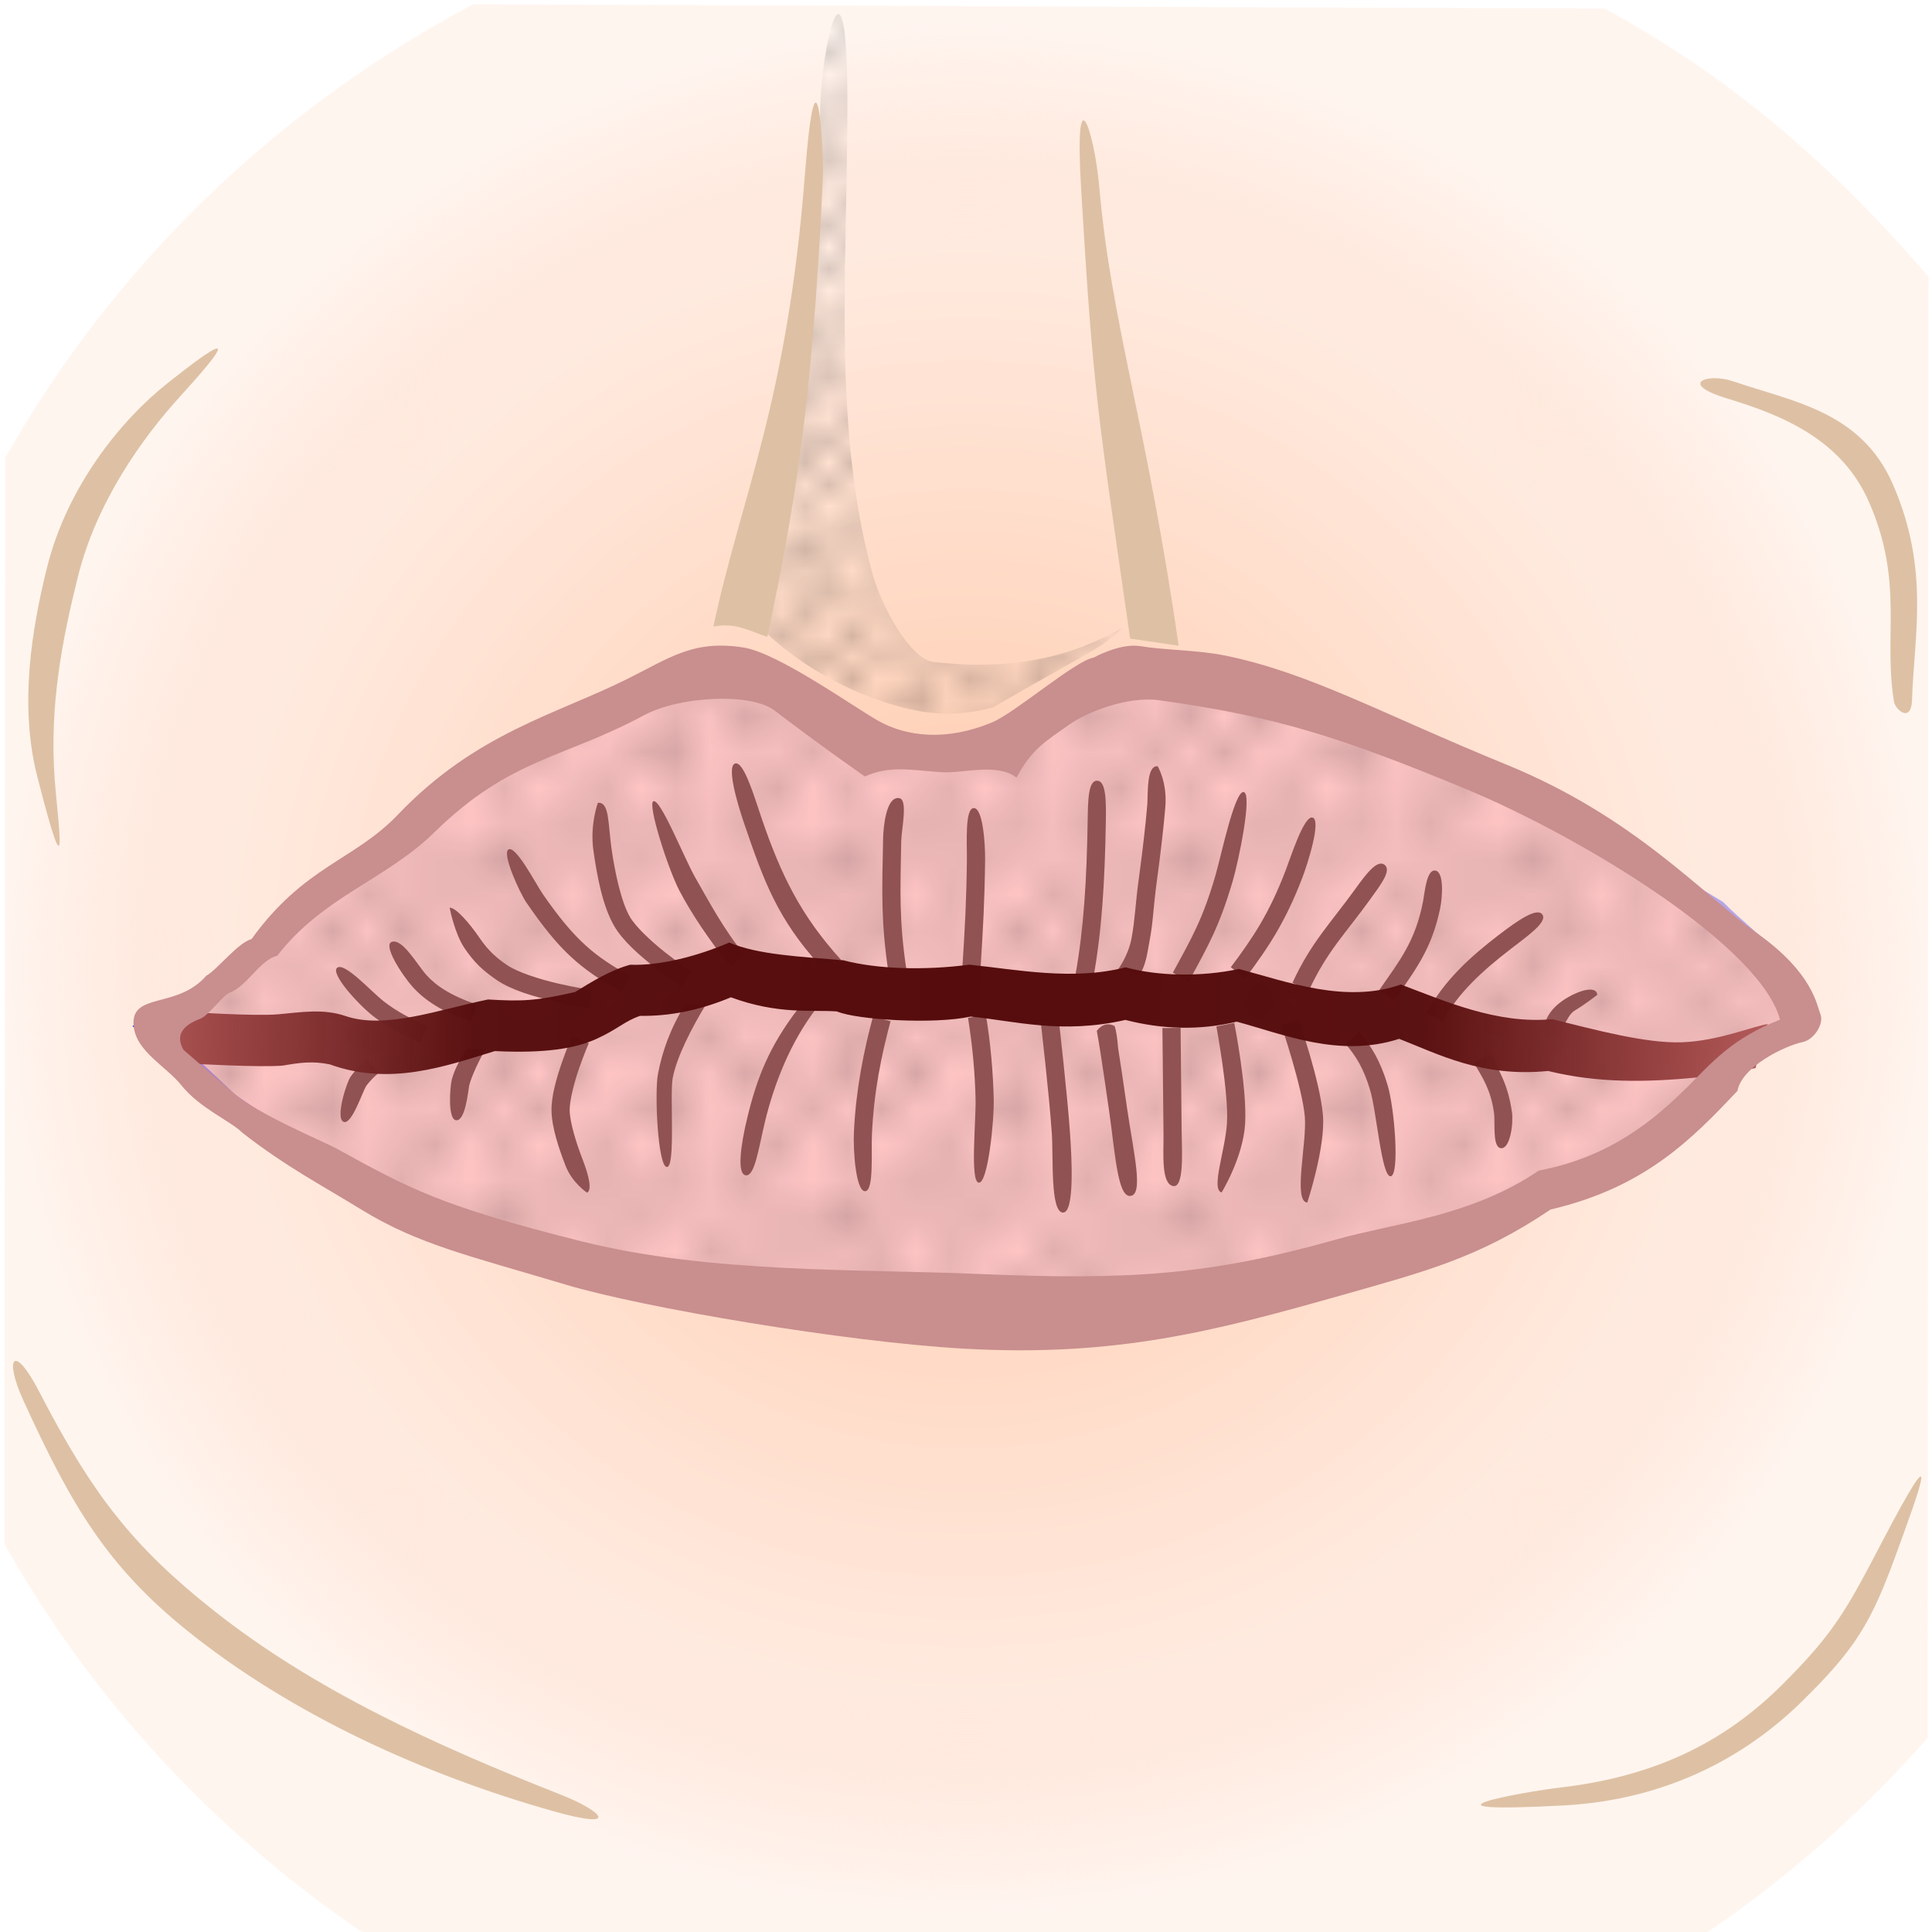 <?xml version="1.0" encoding="UTF-8" standalone="no"?>
<!-- Created with Inkscape (http://www.inkscape.org/) -->

<svg
   xmlns:dc="http://purl.org/dc/elements/1.1/"
   xmlns:cc="http://creativecommons.org/ns#"
   xmlns:rdf="http://www.w3.org/1999/02/22-rdf-syntax-ns#"
   xmlns:svg="http://www.w3.org/2000/svg"
   xmlns="http://www.w3.org/2000/svg"
   xmlns:xlink="http://www.w3.org/1999/xlink"
   xmlns:sodipodi="http://sodipodi.sourceforge.net/DTD/sodipodi-0.dtd"
   xmlns:inkscape="http://www.inkscape.org/namespaces/inkscape"
   width="30mm"
   height="30mm"
   viewBox="0 0 106.299 106.299"
   id="svg2"
   version="1.1"
   inkscape:version="0.91 r13725"
   sodipodi:docname="Mund-coloured.svg">
  <title
     id="title4136">mouth - coloured</title>
  <defs
     id="defs4">
    <linearGradient
       inkscape:collect="always"
       id="linearGradient6097">
      <stop
         style="stop-color:#560c0c;stop-opacity:1;"
         offset="0"
         id="stop6099" />
      <stop
         id="stop6105"
         offset="0.581"
         style="stop-color:#560c0c;stop-opacity:0.969;" />
      <stop
         style="stop-color:#b45a5a;stop-opacity:1"
         offset="1"
         id="stop6101" />
    </linearGradient>
    <linearGradient
       inkscape:collect="always"
       id="linearGradient6066">
      <stop
         style="stop-color:#ffc8a9;stop-opacity:1"
         offset="0"
         id="stop6068" />
      <stop
         id="stop6076"
         offset="0.768"
         style="stop-color:#ffeadf;stop-opacity:1" />
      <stop
         id="stop6074"
         offset="0.858"
         style="stop-color:#ffe1d1;stop-opacity:0.697" />
      <stop
         style="stop-color:#ffdecc;stop-opacity:0.31"
         offset="1"
         id="stop6070" />
    </linearGradient>
    <pattern
       inkscape:collect="always"
       xlink:href="#Polkadots-large"
       id="pattern6059"
       patternTransform="matrix(1.288,0,0,1.188,-0.125,3.5)" />
    <pattern
       inkscape:collect="always"
       xlink:href="#Polkadots-large"
       id="pattern5812"
       patternTransform="matrix(1.887,0,0,1.962,0.375,3.125)" />
    <pattern
       inkscape:stockid="Polka dots, large"
       id="Polkadots-large"
       patternTransform="translate(0,0) scale(10,10)"
       height="10"
       width="10"
       patternUnits="userSpaceOnUse"
       inkscape:collect="always">
      <circle
         id="circle5502"
         r="0.45"
         cy="0.810"
         cx="2.567"
         style="fill:black;stroke:none" />
      <circle
         id="circle5504"
         r="0.45"
         cy="2.33"
         cx="3.048"
         style="fill:black;stroke:none" />
      <circle
         id="circle5506"
         r="0.45"
         cy="2.415"
         cx="4.418"
         style="fill:black;stroke:none" />
      <circle
         id="circle5508"
         r="0.45"
         cy="3.029"
         cx="1.844"
         style="fill:black;stroke:none" />
      <circle
         id="circle5510"
         r="0.45"
         cy="1.363"
         cx="6.08"
         style="fill:black;stroke:none" />
      <circle
         id="circle5512"
         r="0.45"
         cy="4.413"
         cx="5.819"
         style="fill:black;stroke:none" />
      <circle
         id="circle5514"
         r="0.45"
         cy="4.048"
         cx="4.305"
         style="fill:black;stroke:none" />
      <circle
         id="circle5516"
         r="0.45"
         cy="3.045"
         cx="5.541"
         style="fill:black;stroke:none" />
      <circle
         id="circle5518"
         r="0.45"
         cy="5.527"
         cx="4.785"
         style="fill:black;stroke:none" />
      <circle
         id="circle5520"
         r="0.45"
         cy="5.184"
         cx="2.667"
         style="fill:black;stroke:none" />
      <circle
         id="circle5522"
         r="0.45"
         cy="1.448"
         cx="7.965"
         style="fill:black;stroke:none" />
      <circle
         id="circle5524"
         r="0.45"
         cy="5.049"
         cx="7.047"
         style="fill:black;stroke:none" />
      <circle
         id="circle5526"
         r="0.45"
         cy="0.895"
         cx="4.340"
         style="fill:black;stroke:none" />
      <circle
         id="circle5528"
         r="0.45"
         cy="0.340"
         cx="7.125"
         style="fill:black;stroke:none" />
      <circle
         id="circle5530"
         r="0.45"
         cy="1.049"
         cx="9.553"
         style="fill:black;stroke:none" />
      <circle
         id="circle5532"
         r="0.45"
         cy="2.689"
         cx="7.006"
         style="fill:black;stroke:none" />
      <circle
         id="circle5534"
         r="0.45"
         cy="2.689"
         cx="8.909"
         style="fill:black;stroke:none" />
      <circle
         id="circle5536"
         r="0.45"
         cy="4.407"
         cx="9.315"
         style="fill:black;stroke:none" />
      <circle
         id="circle5538"
         r="0.45"
         cy="3.870"
         cx="7.820"
         style="fill:black;stroke:none" />
      <circle
         id="circle5540"
         r="0.45"
         cy="5.948"
         cx="8.270"
         style="fill:black;stroke:none" />
      <circle
         id="circle5542"
         r="0.45"
         cy="7.428"
         cx="7.973"
         style="fill:black;stroke:none" />
      <circle
         id="circle5544"
         r="0.45"
         cy="8.072"
         cx="9.342"
         style="fill:black;stroke:none" />
      <circle
         id="circle5546"
         r="0.45"
         cy="9.315"
         cx="8.206"
         style="fill:black;stroke:none" />
      <circle
         id="circle5548"
         r="0.45"
         cy="9.475"
         cx="9.682"
         style="fill:black;stroke:none" />
      <circle
         id="circle5550"
         r="0.45"
         cy="6.186"
         cx="9.688"
         style="fill:black;stroke:none" />
      <circle
         id="circle5552"
         r="0.45"
         cy="6.296"
         cx="3.379"
         style="fill:black;stroke:none" />
      <circle
         id="circle5554"
         r="0.45"
         cy="8.204"
         cx="2.871"
         style="fill:black;stroke:none" />
      <circle
         id="circle5556"
         r="0.45"
         cy="8.719"
         cx="4.59"
         style="fill:black;stroke:none" />
      <circle
         id="circle5558"
         r="0.45"
         cy="9.671"
         cx="3.181"
         style="fill:black;stroke:none" />
      <circle
         id="circle5560"
         r="0.45"
         cy="7.315"
         cx="5.734"
         style="fill:black;stroke:none" />
      <circle
         id="circle5562"
         r="0.45"
         cy="6.513"
         cx="6.707"
         style="fill:black;stroke:none" />
      <circle
         id="circle5564"
         r="0.45"
         cy="9.670"
         cx="5.730"
         style="fill:black;stroke:none" />
      <circle
         id="circle5566"
         r="0.45"
         cy="8.373"
         cx="6.535"
         style="fill:black;stroke:none" />
      <circle
         id="circle5568"
         r="0.45"
         cy="7.154"
         cx="4.37"
         style="fill:black;stroke:none" />
      <circle
         id="circle5570"
         r="0.45"
         cy="7.25"
         cx="0.622"
         style="fill:black;stroke:none" />
      <circle
         id="circle5572"
         r="0.45"
         cy="5.679"
         cx="0.831"
         style="fill:black;stroke:none" />
      <circle
         id="circle5574"
         r="0.45"
         cy="8.519"
         cx="1.257"
         style="fill:black;stroke:none" />
      <circle
         id="circle5576"
         r="0.45"
         cy="6.877"
         cx="1.989"
         style="fill:black;stroke:none" />
      <circle
         id="circle5578"
         r="0.45"
         cy="3.181"
         cx="0.374"
         style="fill:black;stroke:none" />
      <circle
         id="circle5580"
         r="0.45"
         cy="1.664"
         cx="1.166"
         style="fill:black;stroke:none" />
      <circle
         id="circle5582"
         r="0.45"
         cy="0.093"
         cx="1.151"
         style="fill:black;stroke:none" />
      <circle
         id="circle5584"
         r="0.45"
         cy="10.093"
         cx="1.151"
         style="fill:black;stroke:none" />
      <circle
         id="circle5586"
         r="0.45"
         cy="4.451"
         cx="1.302"
         style="fill:black;stroke:none" />
      <circle
         id="circle5588"
         r="0.45"
         cy="3.763"
         cx="3.047"
         style="fill:black;stroke:none" />
    </pattern>
    <radialGradient
       inkscape:collect="always"
       xlink:href="#linearGradient6066"
       id="radialGradient6072"
       cx="53.17"
       cy="53.346"
       fx="53.17"
       fy="53.346"
       r="53.171"
       gradientTransform="matrix(1,0.002,-0.002,0.977,0.126,1.075)"
       gradientUnits="userSpaceOnUse" />
    <linearGradient
       inkscape:collect="always"
       xlink:href="#linearGradient6097"
       id="linearGradient6103"
       x1="52.271"
       y1="54.538"
       x2="97.254"
       y2="55.663"
       gradientUnits="userSpaceOnUse"
       spreadMethod="reflect" />
  </defs>
  <sodipodi:namedview
     id="base"
     pagecolor="#ffffff"
     bordercolor="#666666"
     borderopacity="1.0"
     inkscape:pageopacity="0.0"
     inkscape:pageshadow="2"
     inkscape:zoom="1"
     inkscape:cx="67.196159"
     inkscape:cy="55.190849"
     inkscape:document-units="mm"
     inkscape:current-layer="layer2"
     showgrid="false"
     inkscape:window-width="2560"
     inkscape:window-height="1333"
     inkscape:window-x="0"
     inkscape:window-y="0"
     inkscape:window-maximized="1"
     borderlayer="true" />
  <g
     inkscape:groupmode="layer"
     id="layer2"
     inkscape:label="Ebene 2"
     style="display:inline">
    <path
       style="opacity:1;fill:url(#radialGradient6072);fill-opacity:1;stroke:none;stroke-width:0.472;stroke-linecap:round;stroke-linejoin:round;stroke-miterlimit:4;stroke-dasharray:none;stroke-dashoffset:0;stroke-opacity:1"
       d="m 106.063,95.62 c -3.608,4.104 -7.754,7.751 -12.332,10.837 L 19.917,106.303 C 11.775,100.764 5.013,93.446 0.235,84.933 L 0.288,25.196 C 6.218,14.675 15.179,5.987 26.033,0.236 L 88.282,0.471 C 95.299,4.258 101.01,9.278 106.104,15.228 Z"
       id="path6061"
       inkscape:connector-curvature="0"
       sodipodi:nodetypes="ccccccccc" />
    <path
       style="fill:url(#pattern6059);fill-opacity:1;fill-rule:evenodd;stroke:none;stroke-width:0.354;stroke-linecap:butt;stroke-linejoin:miter;stroke-miterlimit:4;stroke-dasharray:none;stroke-opacity:1;opacity:0.32"
       d="M 46.625,6.299 C 46.583,15.189 45.853,23.695 48,31.549 c 0.496,1.815 2.078,4.728 3.375,4.875 4.606,0.523 7.759,-0.408 10.375,-1.875 -1.214,1.195 -1.743,1.256 -7.125,4.375 -1.755,0.454 -3.239,0.496 -5.345,-0.104 C 47.111,38.202 44.313,36.904 42,34.674 c 0,0 2.06,-11.378 2.625,-17.125 0.371,-3.777 0.498,-7.58 0.5,-11.375 0.002,-3.457 1.549,-10.266 1.5,0.125 z"
       id="path5967"
       inkscape:connector-curvature="0"
       sodipodi:nodetypes="sssccscsss" />
    <path
       style="display:inline;fill:#ffc5c5;fill-opacity:1;fill-rule:evenodd;stroke:#0000ff;stroke-width:0.354;stroke-linecap:butt;stroke-linejoin:miter;stroke-miterlimit:4;stroke-dasharray:none;stroke-opacity:1"
       d="m 7.607,56.505 c 2.657,-1.182 5.479,-3.298 8.485,-6.452 l 11.314,-8.662 12.463,-5.127 7.425,5.038 7.513,0 7.248,-4.861 19.092,5.922 12.64,7.601 c 1.916,1.944 4.376,3.344 5.215,6.364 l -4.508,2.386 C 92.005,63.01 88.278,64.65 84.151,65.432 75.615,70.309 66.422,71.679 57.193,72.857 42.526,72.276 32.293,70.521 25.638,67.819 19.728,66.578 16.062,63.374 11.938,60.571 Z"
       id="path4331-2"
       inkscape:connector-curvature="0"
       sodipodi:nodetypes="cccccccccccccccc" />
    <path
       style="opacity:0.291;fill:url(#pattern5812);fill-opacity:1;fill-rule:evenodd;stroke:#0000ff;stroke-width:0.354;stroke-linecap:butt;stroke-linejoin:miter;stroke-miterlimit:4;stroke-dasharray:none;stroke-opacity:1"
       d="m 8.507,56.303 c 2.657,-1.182 5.479,-3.298 8.485,-6.452 l 11.314,-8.662 12.463,-5.127 7.425,5.038 7.513,0 7.248,-4.861 19.092,5.922 12.64,7.601 c 1.916,1.944 4.376,3.344 5.215,6.364 l -4.508,2.386 C 92.905,62.808 89.178,64.448 85.051,65.23 76.515,70.107 67.322,71.477 58.093,72.655 43.426,72.073 33.193,70.319 26.538,67.617 20.628,66.375 16.962,63.172 12.838,60.369 Z"
       id="path4331"
       inkscape:connector-curvature="0"
       sodipodi:nodetypes="cccccccccccccccc" />
    <path
       style="color:#000000;font-style:normal;font-variant:normal;font-weight:normal;font-stretch:normal;font-size:medium;line-height:normal;font-family:sans-serif;text-indent:0;text-align:start;text-decoration:none;text-decoration-line:none;text-decoration-style:solid;text-decoration-color:#000000;letter-spacing:normal;word-spacing:normal;text-transform:none;direction:ltr;block-progression:tb;writing-mode:lr-tb;baseline-shift:baseline;text-anchor:start;white-space:normal;clip-rule:nonzero;display:inline;overflow:visible;visibility:visible;opacity:1;isolation:auto;mix-blend-mode:normal;color-interpolation:sRGB;color-interpolation-filters:linearRGB;solid-color:#000000;solid-opacity:1;fill:#905252;fill-opacity:1;fill-rule:evenodd;stroke:none;stroke-width:1px;stroke-linecap:butt;stroke-linejoin:miter;stroke-miterlimit:4;stroke-dasharray:none;stroke-dashoffset:0;stroke-opacity:1;color-rendering:auto;image-rendering:auto;shape-rendering:auto;text-rendering:auto;enable-background:accumulate"
       d="m 40.446,42.008 c -0.477,0.15 0.115,2.17 0.476,3.234 1.123,3.312 1.877,5.324 4.195,7.887 l 1.148,-0.326 C 44.08,50.386 42.98,48.19 41.878,44.944 41.518,43.884 40.923,41.857 40.446,42.008 Z m 19.919,0.947 c -0.5,-0.008 -0.503,1.118 -0.521,2.219 -0.054,3.22 -0.212,5.916 -0.676,8.479 l 0.984,0.178 c 0.477,-2.638 0.636,-5.362 0.691,-8.592 0.019,-1.126 0.022,-2.275 -0.478,-2.284 z m 2.756,1.352 c -0.096,1.134 -0.268,2.608 -0.465,4.055 -0.197,1.446 -0.207,2.241 -0.4,3.268 -0.189,1.004 -0.775,1.756 -0.775,1.756 0,0 1.091,0.088 1.127,0.348 0.45,-0.532 0.515,-1.333 0.631,-1.914 0.211,-1.056 0.209,-1.863 0.408,-3.322 0.199,-1.459 0.376,-2.944 0.471,-4.105 0.112,-1.362 -0.421,-2.231 -0.421,-2.231 -0.637,-0.077 -0.527,1.58 -0.575,2.147 z M 35.943,44.09 c -0.316,0.171 0.805,3.712 1.449,4.935 0.645,1.226 1.659,2.76 2.812,4.162 l 0.771,-0.635 c -1.147,-1.394 -2.021,-3.048 -2.709,-4.246 -0.626,-1.089 -1.941,-4.425 -2.324,-4.217 z m 12.646,2.054 c -0.061,2.854 -0.123,4.572 0.287,7.307 l 0.988,-0.148 c -0.402,-2.675 -0.327,-4.287 -0.279,-7.003 0.012,-0.688 0.387,-2.307 -0.107,-2.387 -0.716,-0.117 -0.875,1.566 -0.89,2.232 z M 32.895,44.171 c 0,0 -0.444,1.192 -0.248,2.604 0.196,1.412 0.507,3.059 1.135,4.156 0.473,0.827 1.387,1.616 2.195,2.256 0.809,0.64 1.518,1.102 1.518,1.102 l 0.547,-0.836 c 0,0 -0.673,-0.442 -1.443,-1.051 -0.77,-0.609 -1.632,-1.413 -1.949,-1.967 -0.472,-0.825 -0.822,-2.435 -1.012,-3.799 -0.189,-1.364 -0.109,-2.519 -0.742,-2.466 z m 20.681,0.291 c -0.5,0.013 -0.366,1.949 -0.377,2.867 -0.027,2.237 -0.11,3.705 -0.245,5.854 l 0.998,0.062 c 0.135,-2.148 0.221,-3.64 0.248,-5.917 0.011,-0.929 -0.123,-2.88 -0.624,-2.867 z m 13.306,3.679 c -0.705,2.427 -1.282,3.411 -2.35,5.375 l 0.879,0.477 c 1.065,-1.958 1.684,-3.023 2.423,-5.553 0.309,-1.056 1.087,-4.767 0.595,-4.86 -0.492,-0.093 -1.256,3.559 -1.547,4.561 z m 3.828,-0.182 c -0.878,2.278 -1.744,3.599 -2.991,5.258 l 0.801,0.602 c 1.326,-1.764 2.227,-3.167 3.126,-5.504 0.315,-0.82 1.053,-3.169 0.58,-3.329 -0.473,-0.16 -1.206,2.173 -1.515,2.974 z M 27.971,46.742 c -0.363,0.238 0.636,2.395 0.981,2.9 1.831,2.68 2.98,3.672 5.247,4.939 L 34.688,53.709 C 32.771,52.638 31.676,51.811 29.865,49.193 29.491,48.652 28.372,46.48 27.971,46.742 Z m 46.626,2.131 c -1.392,1.933 -2.462,2.976 -3.486,5.201 l 0.908,0.418 c 0.992,-2.155 2.027,-3.145 3.391,-5.039 0.57,-0.791 1.164,-1.566 0.77,-1.872 -0.395,-0.306 -1.001,0.483 -1.583,1.292 z m 3.698,0.729 c -0.421,2.177 -1.267,3.226 -2.409,4.872 l 0.822,0.57 c 1.18,-1.701 2.069,-2.828 2.532,-5.079 0.114,-0.555 0.231,-1.971 -0.261,-2.065 -0.493,-0.094 -0.593,1.232 -0.684,1.701 z m 4.208,1.807 c -1.582,1.211 -3.064,2.546 -4.005,4.323 l 0.883,0.469 c 0.827,-1.562 2.194,-2.796 3.716,-3.969 0.992,-0.765 2.051,-1.504 1.765,-1.914 -0.287,-0.41 -1.343,0.316 -2.358,1.092 z M 24.739,49.94 c 0,0 0.267,1.415 0.819,2.228 0.552,0.812 1.019,1.236 1.77,1.752 0.825,0.567 2.062,0.912 3.129,1.162 1.067,0.25 1.957,0.377 1.957,0.377 l 0.141,-0.99 c 0,0 -0.849,-0.12 -1.869,-0.359 -1.02,-0.239 -2.219,-0.62 -2.791,-1.014 -0.498,-0.342 -0.983,-0.718 -1.508,-1.49 -0.525,-0.772 -1.298,-1.679 -1.647,-1.665 z m -3.193,1.885 c -0.467,0.179 0.522,1.759 1.163,2.477 0.641,0.718 1.611,1.372 3.193,1.91 l 0.32,-0.947 C 24.754,54.766 23.966,54.209 23.455,53.637 22.944,53.064 22.132,51.601 21.546,51.826 Z m -2.987,1.417 c -0.419,0.298 1.16,2.045 2.015,2.698 0.762,0.582 1.643,1.041 2.558,1.439 l 0.398,-0.916 c -0.907,-0.396 -1.729,-0.83 -2.41,-1.363 -0.71,-0.556 -2.142,-2.156 -2.561,-1.859 z m 67.672,1.651 c -0.361,0.215 -0.706,0.486 -0.959,0.852 -0.253,0.365 -0.398,0.845 -0.312,1.352 l 0.986,-0.168 c -0.041,-0.244 0.01,-0.417 0.146,-0.613 0.136,-0.197 0.277,-0.552 0.557,-0.719 0.559,-0.333 1.237,-0.861 1.237,-0.861 -0.045,-0.508 -0.933,-0.273 -1.655,0.158 z m -42.305,0.594 c -1.614,2.088 -2.29,3.86 -2.81,6.011 -0.377,1.558 -0.575,3.118 -0.077,3.168 0.498,0.05 0.692,-1.479 1.059,-2.985 0.495,-2.028 1.367,-4.326 2.869,-6.269 z m -6.215,-0.25 c -0.855,1.4 -1.275,2.627 -1.51,3.857 -0.193,1.007 -0.011,5.078 0.487,5.116 0.498,0.038 0.153,-3.972 0.325,-4.895 0.213,-1.141 1.032,-2.744 1.833,-4.056 z m 22.635,1.482 c 0.051,0.271 0.115,0.656 0.188,1.111 0.144,0.911 0.32,2.109 0.49,3.301 0.341,2.383 0.467,4.703 1.155,4.671 0.777,-0.037 0.177,-2.426 -0.165,-4.813 -0.171,-1.194 -0.348,-2.394 -0.494,-3.314 -0.044,-0.572 -0.108,-0.966 -0.19,-1.215 0,0 -0.528,-0.356 -0.983,0.26 z M 54.246,55.842 53.26,56 c 0.245,1.512 0.38,2.996 0.416,4.456 0.03,1.192 -0.319,4.587 0.18,4.615 0.499,0.028 0.849,-3.395 0.819,-4.616 -0.037,-1.511 -0.175,-3.048 -0.429,-4.612 z m -6.213,0.086 c -0.51,1.902 -0.927,3.936 -1.049,6.311 -0.055,1.064 0.106,3.289 0.607,3.301 0.501,0.012 0.337,-2.129 0.382,-3.115 0.107,-2.347 0.515,-4.34 1.025,-6.238 z m 23.408,0.148 -0.945,0.326 c 0,0 1.154,3.425 1.295,5.027 0.126,1.43 -0.662,4.658 0.135,4.738 0,0 1.015,-3.071 0.861,-4.826 -0.169,-1.927 -1.346,-5.266 -1.346,-5.266 z m -13.182,0.084 -0.998,0.068 c 0,0 0.458,3.925 0.609,6.107 0.092,1.326 -0.095,4.371 0.618,4.38 0.649,0.008 0.476,-3.061 0.386,-4.355 -0.153,-2.212 -0.616,-6.199 -0.616,-6.199 z m 9.648,0.121 -0.982,0.189 c 0,0 0.68,3.649 0.584,5.297 -0.089,1.529 -0.902,3.669 -0.296,3.842 0,0 1.185,-1.923 1.294,-3.784 0.116,-1.98 -0.6,-5.545 -0.6,-5.545 z m -2.951,0.271 -1,0.012 0.061,5.892 c 0.01,0.935 -0.146,2.679 0.529,2.801 0.619,0.112 0.48,-1.952 0.47,-2.926 z m 9.822,0.219 -0.756,0.656 c 0.584,0.672 1.01,1.358 1.367,2.566 0.357,1.209 0.629,4.781 1.126,4.726 0.498,-0.055 0.224,-3.685 -0.167,-5.009 -0.391,-1.324 -0.918,-2.189 -1.57,-2.939 z m -43.299,0.225 c 0,0 -0.288,0.657 -0.572,1.488 -0.284,0.831 -0.579,1.817 -0.562,2.639 0.019,0.934 0.405,2.067 0.773,3.018 0.369,0.951 1.184,1.48 1.184,1.48 0.281,-0.156 0.1,-0.933 -0.252,-1.842 -0.352,-0.909 -0.694,-2.03 -0.707,-2.676 -0.011,-0.534 0.24,-1.507 0.51,-2.295 0.269,-0.788 0.543,-1.412 0.543,-1.412 z M 25.688,57.701 c -0.343,0.534 -0.677,1.102 -0.833,1.71 -0.09,0.352 -0.246,2.218 0.261,2.227 0.508,0.009 0.649,-1.705 0.704,-1.931 0.109,-0.447 0.558,-1.439 0.897,-1.967 z m 56.279,0.289 -0.863,0.508 c 0.468,0.795 0.911,1.444 1.094,2.706 0.081,0.562 -0.108,1.932 0.391,1.971 0.498,0.039 0.685,-1.354 0.602,-1.957 -0.211,-1.546 -0.75,-2.424 -1.223,-3.228 z m -61.793,0.289 c -0.28,0.249 -0.583,0.542 -0.885,0.963 -0.221,0.309 -0.848,2.281 -0.389,2.48 0.459,0.199 1.064,-1.731 1.265,-1.996 0.217,-0.287 0.436,-0.489 0.673,-0.7 z"
       id="path4173"
       inkscape:connector-curvature="0"
       sodipodi:nodetypes="ssccssssccsssssccssscsssccsssccsssssssccssssssccsssccssssccsssssccsssccssssccszssccsssssssccssssssccssssccssssccsssscssscccssscccsssscccccsssccsssccccssscccssscccssscccssscccsssccssscssscccsssccccsssccssscc" />
    <path
       style="color:#000000;font-style:normal;font-variant:normal;font-weight:normal;font-stretch:normal;font-size:medium;line-height:normal;font-family:sans-serif;text-indent:0;text-align:start;text-decoration:none;text-decoration-line:none;text-decoration-style:solid;text-decoration-color:#000000;letter-spacing:normal;word-spacing:normal;text-transform:none;direction:ltr;block-progression:tb;writing-mode:lr-tb;baseline-shift:baseline;text-anchor:start;white-space:normal;clip-rule:nonzero;display:inline;overflow:visible;visibility:visible;opacity:1;isolation:auto;mix-blend-mode:normal;color-interpolation:sRGB;color-interpolation-filters:linearRGB;solid-color:#000000;solid-opacity:1;fill:#dec1a4;fill-opacity:1;fill-rule:evenodd;stroke:none;stroke-width:1px;stroke-linecap:butt;stroke-linejoin:miter;stroke-miterlimit:4;stroke-dasharray:none;stroke-dashoffset:0;stroke-opacity:1;color-rendering:auto;image-rendering:auto;shape-rendering:auto;text-rendering:auto;enable-background:accumulate"
       d="M 44.277,9.705 C 43.309,22.185 40.74,27.428 39.25,34.478 c 1.255,-0.256 2.038,0.275 2.967,0.561 1.464,-6.922 2.479,-12.639 3.059,-25.255 0.068,-1.482 -0.346,-8.479 -0.998,-0.078 z"
       id="path4242"
       inkscape:connector-curvature="0"
       sodipodi:nodetypes="sccss" />
    <path
       style="color:#000000;font-style:normal;font-variant:normal;font-weight:normal;font-stretch:normal;font-size:medium;line-height:normal;font-family:sans-serif;text-indent:0;text-align:start;text-decoration:none;text-decoration-line:none;text-decoration-style:solid;text-decoration-color:#000000;letter-spacing:normal;word-spacing:normal;text-transform:none;direction:ltr;block-progression:tb;writing-mode:lr-tb;baseline-shift:baseline;text-anchor:start;white-space:normal;clip-rule:nonzero;display:inline;overflow:visible;visibility:visible;opacity:1;isolation:auto;mix-blend-mode:normal;color-interpolation:sRGB;color-interpolation-filters:linearRGB;solid-color:#000000;solid-opacity:1;fill:#dec1a4;fill-opacity:1;fill-rule:evenodd;stroke:none;stroke-width:1px;stroke-linecap:butt;stroke-linejoin:miter;stroke-miterlimit:4;stroke-dasharray:none;stroke-dashoffset:0;stroke-opacity:1;color-rendering:auto;image-rendering:auto;shape-rendering:auto;text-rendering:auto;enable-background:accumulate"
       d="m 60.479,10.256 c -0.264,-2.997 -1.377,-6.411 -1,0.037 0.657,11.247 0.924,12.492 2.702,24.845 l 2.668,0.388 C 63.063,23.126 61.15,17.886 60.479,10.256 Z"
       id="path4244"
       inkscape:connector-curvature="0"
       sodipodi:nodetypes="ssccs" />
    <path
       style="color:#000000;font-style:normal;font-variant:normal;font-weight:normal;font-stretch:normal;font-size:medium;line-height:normal;font-family:sans-serif;text-indent:0;text-align:start;text-decoration:none;text-decoration-line:none;text-decoration-style:solid;text-decoration-color:#000000;letter-spacing:normal;word-spacing:normal;text-transform:none;direction:ltr;block-progression:tb;writing-mode:lr-tb;baseline-shift:baseline;text-anchor:start;white-space:normal;clip-rule:nonzero;display:inline;overflow:visible;visibility:visible;opacity:1;isolation:auto;mix-blend-mode:normal;color-interpolation:sRGB;color-interpolation-filters:linearRGB;solid-color:#000000;solid-opacity:1;fill:#dec1a4;fill-opacity:1;fill-rule:evenodd;stroke:none;stroke-width:1px;stroke-linecap:butt;stroke-linejoin:miter;stroke-miterlimit:4;stroke-dasharray:none;stroke-dashoffset:0;stroke-opacity:1;color-rendering:auto;image-rendering:auto;shape-rendering:auto;text-rendering:auto;enable-background:accumulate"
       d="m 9.232,21.07 c -2.635,2.087 -5.549,5.743 -6.649,10.166 -0.835,3.355 -1.529,7.563 -0.542,11.448 1.839,7.236 1.137,2.468 0.971,0.234 C 2.706,38.795 3.439,35.135 4.288,31.728 5.31,27.626 7.813,24.106 9.963,21.752 13.44,17.945 11.947,18.919 9.232,21.07 Z"
       id="path4246"
       inkscape:connector-curvature="0"
       sodipodi:nodetypes="sssssss" />
    <path
       style="color:#000000;font-style:normal;font-variant:normal;font-weight:normal;font-stretch:normal;font-size:medium;line-height:normal;font-family:sans-serif;text-indent:0;text-align:start;text-decoration:none;text-decoration-line:none;text-decoration-style:solid;text-decoration-color:#000000;letter-spacing:normal;word-spacing:normal;text-transform:none;direction:ltr;block-progression:tb;writing-mode:lr-tb;baseline-shift:baseline;text-anchor:start;white-space:normal;clip-rule:nonzero;display:inline;overflow:visible;visibility:visible;opacity:1;isolation:auto;mix-blend-mode:normal;color-interpolation:sRGB;color-interpolation-filters:linearRGB;solid-color:#000000;solid-opacity:1;fill:#dec1a4;fill-opacity:1;fill-rule:evenodd;stroke:none;stroke-width:1px;stroke-linecap:butt;stroke-linejoin:miter;stroke-miterlimit:4;stroke-dasharray:none;stroke-dashoffset:0;stroke-opacity:1;color-rendering:auto;image-rendering:auto;shape-rendering:auto;text-rendering:auto;enable-background:accumulate"
       d="m 95.351,20.978 c -1.378,-0.471 -3.097,0.108 -0.297,0.955 3.075,0.93 6.289,2.278 7.778,5.688 1.939,4.44 0.778,7.334 1.375,10.988 0.073,0.449 0.956,1.198 0.994,-0.104 0.102,-3.467 0.995,-7.165 -1.055,-11.86 -1.754,-4.018 -5.495,-4.54 -8.795,-5.668 z"
       id="path4248"
       inkscape:connector-curvature="0"
       sodipodi:nodetypes="sssssss" />
    <path
       style="color:#000000;font-style:normal;font-variant:normal;font-weight:normal;font-stretch:normal;font-size:medium;line-height:normal;font-family:sans-serif;text-indent:0;text-align:start;text-decoration:none;text-decoration-line:none;text-decoration-style:solid;text-decoration-color:#000000;letter-spacing:normal;word-spacing:normal;text-transform:none;direction:ltr;block-progression:tb;writing-mode:lr-tb;baseline-shift:baseline;text-anchor:start;white-space:normal;clip-rule:nonzero;display:inline;overflow:visible;visibility:visible;opacity:1;isolation:auto;mix-blend-mode:normal;color-interpolation:sRGB;color-interpolation-filters:linearRGB;solid-color:#000000;solid-opacity:1;fill:#dec1a4;fill-opacity:1;fill-rule:evenodd;stroke:none;stroke-width:1px;stroke-linecap:butt;stroke-linejoin:miter;stroke-miterlimit:4;stroke-dasharray:none;stroke-dashoffset:0;stroke-opacity:1;color-rendering:auto;image-rendering:auto;shape-rendering:auto;text-rendering:auto;enable-background:accumulate"
       d="m 103.482,84.967 c -1.887,3.611 -2.581,4.888 -5.408,7.707 -2.826,2.819 -6.497,5.002 -12.172,5.67 -2.266,0.267 -8.779,1.469 0.125,0.992 5.828,-0.312 10.136,-2.8 13.098,-5.705 2.981,-2.925 3.826,-4.341 5.21,-8.144 1.276,-3.506 2.659,-7.239 -0.854,-0.52 z"
       id="path4250"
       inkscape:connector-curvature="0"
       sodipodi:nodetypes="sssssss" />
    <path
       style="color:#000000;font-style:normal;font-variant:normal;font-weight:normal;font-stretch:normal;font-size:medium;line-height:normal;font-family:sans-serif;text-indent:0;text-align:start;text-decoration:none;text-decoration-line:none;text-decoration-style:solid;text-decoration-color:#000000;letter-spacing:normal;word-spacing:normal;text-transform:none;direction:ltr;block-progression:tb;writing-mode:lr-tb;baseline-shift:baseline;text-anchor:start;white-space:normal;clip-rule:nonzero;display:inline;overflow:visible;visibility:visible;opacity:1;isolation:auto;mix-blend-mode:normal;color-interpolation:sRGB;color-interpolation-filters:linearRGB;solid-color:#000000;solid-opacity:1;fill:#dec1a4;fill-opacity:1;fill-rule:evenodd;stroke:none;stroke-width:1px;stroke-linecap:butt;stroke-linejoin:miter;stroke-miterlimit:4;stroke-dasharray:none;stroke-dashoffset:0;stroke-opacity:1;color-rendering:auto;image-rendering:auto;shape-rendering:auto;text-rendering:auto;enable-background:accumulate"
       d="M 2.175,76.602 C 0.743,73.832 0.208,74.697 1.287,77.059 c 2.633,5.765 4.596,9.11 9.035,12.678 5.726,4.602 12.987,7.901 20.112,9.913 3.804,1.074 2.678,-0.019 0.4,-0.916 C 24.009,96.047 17.314,93.01 11.759,88.612 7.294,85.077 5.076,82.21 2.175,76.602 Z"
       id="path4252"
       inkscape:connector-curvature="0"
       sodipodi:nodetypes="sssssss" />
    <path
       style="color:#000000;font-style:normal;font-variant:normal;font-weight:normal;font-stretch:normal;font-size:medium;line-height:normal;font-family:sans-serif;text-indent:0;text-align:start;text-decoration:none;text-decoration-line:none;text-decoration-style:solid;text-decoration-color:#000000;letter-spacing:normal;word-spacing:normal;text-transform:none;direction:ltr;block-progression:tb;writing-mode:lr-tb;baseline-shift:baseline;text-anchor:start;white-space:normal;clip-rule:nonzero;display:inline;overflow:visible;visibility:visible;opacity:1;isolation:auto;mix-blend-mode:normal;color-interpolation:sRGB;color-interpolation-filters:linearRGB;solid-color:#000000;solid-opacity:1;fill:url(#linearGradient6103);fill-opacity:1;fill-rule:evenodd;stroke:none;stroke-width:2.835;stroke-linecap:butt;stroke-linejoin:miter;stroke-miterlimit:4;stroke-dasharray:none;stroke-dashoffset:0;stroke-opacity:1;color-rendering:auto;image-rendering:auto;shape-rendering:auto;text-rendering:auto;enable-background:accumulate"
       d="m 40.121,51.859 c -1.75,0.753 -3.798,1.282 -5.447,1.221 -1.114,0.301 -2.156,0.962 -3.031,1.5 -2.203,0.507 -2.958,0.516 -4.793,0.412 -2.728,0.563 -5.644,1.647 -7.818,0.918 l -0.018,-0.008 -0.02,-0.006 c -1.236,-0.41 -2.386,-0.206 -3.68,-0.09 -1.294,0.116 -4.886,-0.124 -5.521,-0.156 L 9.646,58.48 c 1.115,0.057 4.679,0.26 5.92,0.148 0.993,-0.172 1.646,-0.255 2.583,-0.065 3.305,1.199 6.337,0.109 9.079,-0.733 2.785,0.137 4.443,-0.148 5.59,-0.67 1.168,-0.532 1.569,-0.99 2.402,-1.268 1.589,0.027 3.264,-0.294 4.996,-1.02 2.614,0.961 4.389,0.674 5.83,0.777 1.072,0.462 5.35,0.724 7.361,0.283 2.405,0.237 5.008,0.986 8.514,0.184 1.999,0.518 4.064,0.59 6.125,0.096 2.564,0.69 5.64,2.01 8.936,0.945 2.144,0.832 4.54,2.131 8.195,1.768 2.743,0.674 5.411,0.627 8.236,0.354 1.556,0.013 2.491,-0.401 3.176,-0.514 l 0.664,-2.422 c -0.86,0.142 -2.731,0.933 -4.714,1.003 -1.983,0.07 -4.76,-0.684 -7.137,-1.271 -3.028,0.285 -5.926,-1.004 -8.328,-1.908 -3.009,1.067 -6.271,-0.149 -8.906,-0.855 -2.11,0.452 -4.475,0.391 -6.24,-0.09 -2.897,0.745 -5.975,0.124 -8.596,-0.146 -2.454,0.324 -5.064,0.251 -6.943,-0.244 -2.43,-0.2 -4.693,-0.307 -6.268,-0.973 z"
       id="path4169"
       inkscape:connector-curvature="0"
       sodipodi:nodetypes="cccccccscccccscccccccccccccccccccc" />
    <path
       style="color:#000000;font-style:normal;font-variant:normal;font-weight:normal;font-stretch:normal;font-size:medium;line-height:normal;font-family:sans-serif;text-indent:0;text-align:start;text-decoration:none;text-decoration-line:none;text-decoration-style:solid;text-decoration-color:#000000;letter-spacing:normal;word-spacing:normal;text-transform:none;direction:ltr;block-progression:tb;writing-mode:lr-tb;baseline-shift:baseline;text-anchor:start;white-space:normal;clip-rule:nonzero;display:inline;overflow:visible;visibility:visible;opacity:1;isolation:auto;mix-blend-mode:normal;color-interpolation:sRGB;color-interpolation-filters:linearRGB;solid-color:#000000;solid-opacity:1;fill:#c98e8e;fill-opacity:1;fill-rule:evenodd;stroke:none;stroke-width:0.354;stroke-linecap:butt;stroke-linejoin:miter;stroke-miterlimit:4;stroke-dasharray:none;stroke-dashoffset:0;stroke-opacity:1;color-rendering:auto;image-rendering:auto;shape-rendering:auto;text-rendering:auto;enable-background:accumulate"
       d="m 21.902,44.814 c -2.446,2.554 -5.144,2.813 -8.068,6.86 -0.736,0.18 -1.916,1.715 -2.48,2.006 -1.616,1.87 -4.2,0.874 -3.999,2.789 0.146,1.392 1.789,2.202 2.624,3.243 1.02,1.273 2.694,1.955 3.349,2.606 2.431,1.895 4.384,2.897 6.543,4.227 3.148,1.939 6.017,2.562 11.24,4.131 4.246,1.275 15.416,3.16 21.909,3.527 8.394,0.474 13.832,-0.965 20.936,-2.98 4.43,-1.257 7.426,-2.02 11.355,-4.675 5.202,-1.216 7.79,-3.886 10.284,-6.529 0.245,-1.339 2.596,-2.474 3.603,-2.689 0.617,-0.132 1.167,-1.008 0.963,-1.52 -0.204,-0.512 -0.412,-2.27 -3.462,-4.445 -3.051,-2.175 -6.779,-6.417 -13.783,-9.282 -7.004,-2.865 -10.861,-5.064 -15.515,-6.015 -1.515,-0.309 -3.316,-0.292 -4.648,-0.515 -1.121,-0.188 -2.575,0.627 -2.575,0.627 -1.016,0.167 -4.332,3.045 -5.605,3.572 -2.528,1.046 -4.705,0.775 -6.25,-0.092 -1.325,-0.743 -5.493,-3.723 -7.398,-4.03 -2.74,-0.441 -4.037,0.54 -6.346,1.694 -4.032,2.016 -8.362,2.983 -12.676,7.487 z m 13.527,-5.458 c 1.966,-1.061 5.872,-1.254 7.178,-0.268 1.335,1.009 3.009,2.262 4.977,3.634 1.373,-0.616 2.464,-0.354 4.215,-0.236 1.197,0.081 3.051,-0.534 4.13,0.296 0.839,-1.578 1.596,-1.989 2.908,-2.918 0.981,-0.694 3.218,-1.571 4.924,-1.337 6.465,0.886 10.018,2.05 16.714,4.81 6.699,2.761 16.419,8.761 17.462,12.767 -2.612,0.999 -3.806,2.415 -5.018,3.624 -1.903,1.898 -4.309,3.924 -8.257,4.679 -3.718,2.532 -7.971,2.893 -11.119,3.783 -6.902,1.95 -11.29,2.266 -19.729,1.903 -6.454,-0.278 -14.675,-0.018 -21.724,-1.772 -7.87,-1.958 -9.621,-2.958 -13.545,-5.11 -0.897,-0.492 -4.233,-1.829 -5.703,-3.078 -0.899,-0.764 -2.743,-2.369 -2.743,-2.369 -0.428,-0.734 -0.15,-1.312 0.922,-1.713 0.449,-0.168 1.255,-1.297 1.619,-1.434 0.965,-0.363 1.673,-1.819 2.609,-2.027 2.54,-3.278 5.959,-4.161 8.658,-6.803 4.181,-4.091 7.132,-4.061 11.521,-6.43 z"
       id="path4237"
       inkscape:connector-curvature="0"
       sodipodi:nodetypes="sccsscssssccsssssssssssssscscssscscssssscsscss" />
  </g>
</svg>
